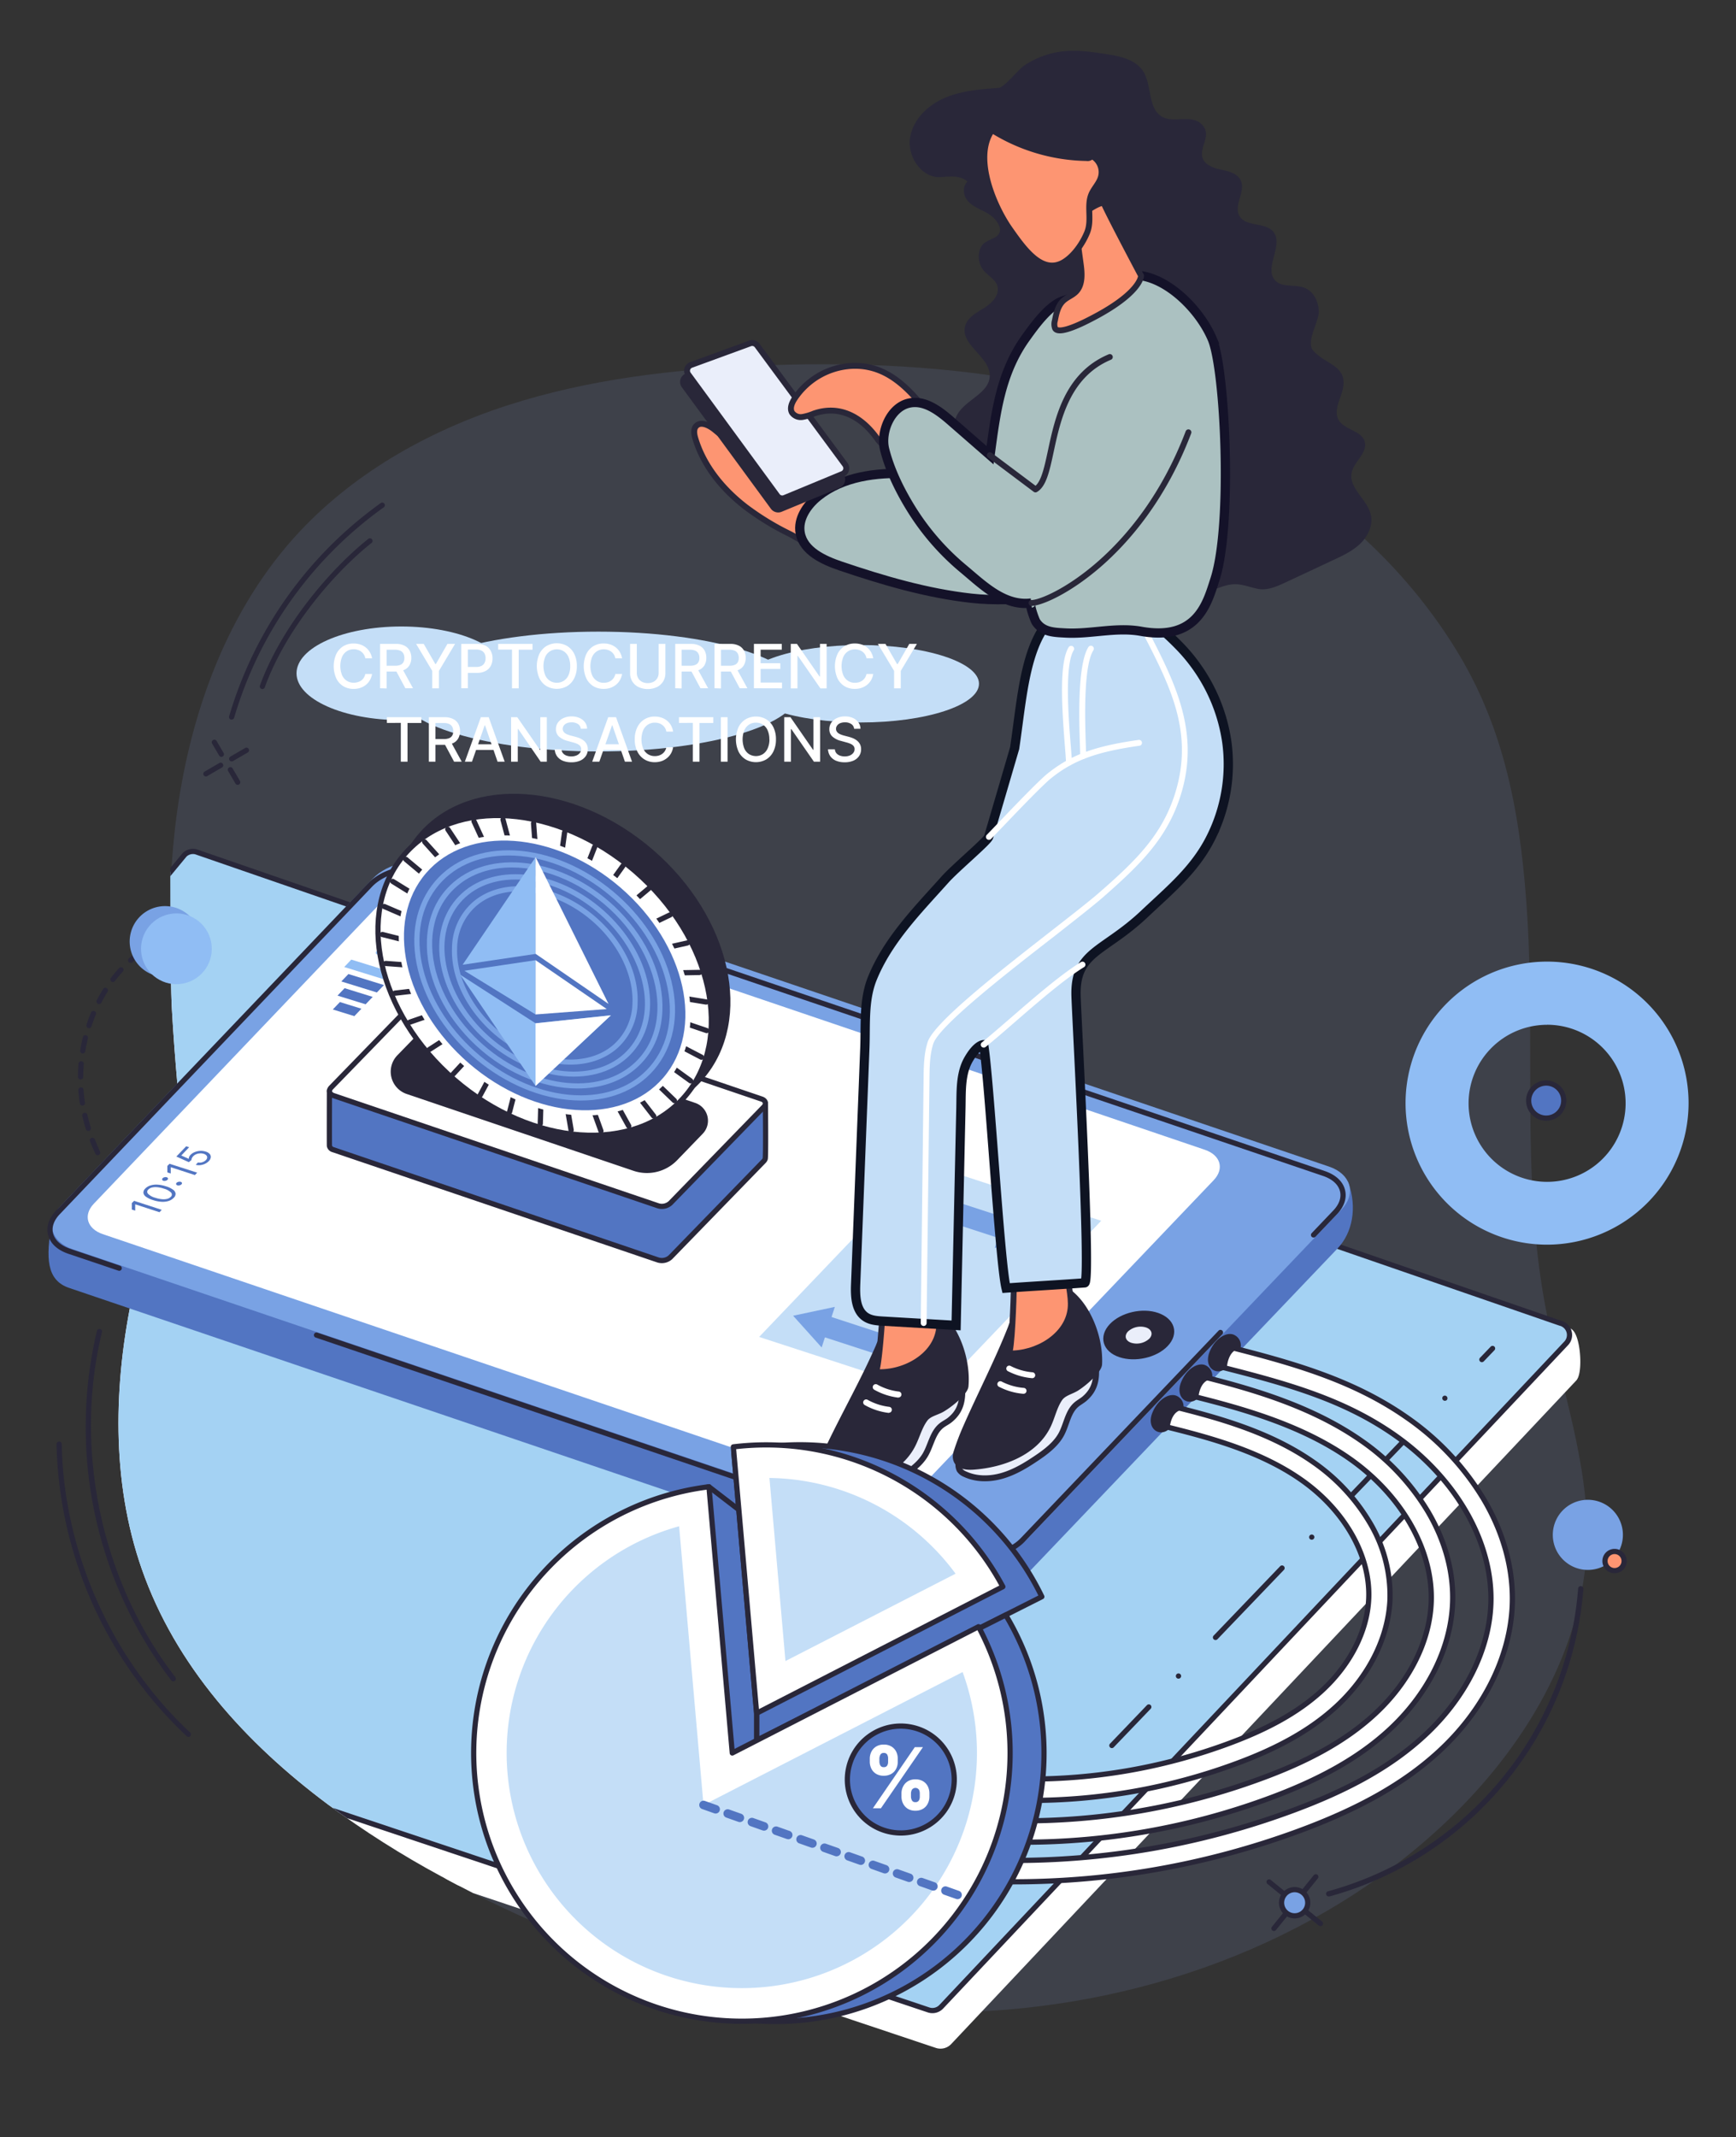 <?xml version="1.0" encoding="utf-8"?>
<svg xmlns="http://www.w3.org/2000/svg" data-name="1" id="_1" viewBox="0 0 663.32 816.44">
  <rect x="0" y="0" width="663.32" height="816.44" fill="#333333" stroke="none"/>
  <defs>
    <clipPath id="clip-path">
      <path d="m630.55 502.68-80.23 199.23L352.36 797s-123.65-47.44-183.92-80.25a360.57 360.57 0 0 1-43-27.29c-31.67-23.6-58.39-53.19-71.25-90-11.78-33.74-10.84-70.87-3.33-105.81 3.15-14.69 7-29.7 12.49-43.72 5.26-13.52 5.74-20.7 4.44-35.67-.84-9.58-1.58-19.17-2.11-28.77-.69-12.25-.61-56-.61-56l6-21.4Z" style="fill:none"/>
    </clipPath>
    <style>.cls-26{fill:none}.cls-3{fill:#90bdf4}.cls-16,.cls-4{fill:#5275c2}.cls-17,.cls-20,.cls-22,.cls-24,.cls-29,.cls-30,.cls-4{stroke:#292739}.cls-17,.cls-20,.cls-22,.cls-24,.cls-29,.cls-30,.cls-4,.cls-7{stroke-linecap:round;stroke-linejoin:round}.cls-17,.cls-22,.cls-4,.cls-7{stroke-width:1.99px}.cls-17,.cls-30,.cls-5{fill:#292739}.cls-12,.cls-7{fill:#79a2e4}.cls-7{stroke:#79a2e4}.cls-24{fill:#fd9572}.cls-20{stroke-width:1.99px}.cls-15,.cls-20,.cls-22{fill:#fff}.cls-29{fill:#eaeefa}.cls-19{fill:#c4def7}.cls-24,.cls-29,.cls-30{stroke-width:2.25px}.cls-25{fill:#abc1c1}.cls-26{stroke:#141229;stroke-miterlimit:10;stroke-width:3.54px}</style>
  </defs>
  <g data-name="72" id="_72">
    <path d="M584.71 421.06c.13 26.18.93 52.27 5.74 77.95 5.68 30.27 16.9 60 15.92 90.74-1.3 40.63-24.13 78.1-53.61 106.09-49.76 47.26-118.9 71.58-187.51 72.91s-136.54-19.16-196.81-52c-49.08-26.68-95.88-64.55-114.29-117.3-11.78-33.74-10.84-70.87-3.33-105.81 3.15-14.69 7-29.7 12.49-43.72 5.26-13.52 5.74-20.7 4.44-35.67-2.8-32.14-4.53-64.57-1-96.73C71.29 276.79 85 236 112.32 205.45c21.68-24.12 50.82-40.64 81.68-50.62s63.33-13.74 95.69-15.13c65.4-2.8 133.24 4.49 190.46 36.29 31.54 17.53 58.95 43.27 77.48 74.31s23.8 65.06 26 100.58c1.37 23.31.96 46.78 1.08 70.18Z" style="fill:#3e414a"/>
    <path class="cls-3" d="M591.14 475.51a54.07 54.07 0 1 1 54.06-54.06 54.12 54.12 0 0 1-54.06 54.06Zm0-84a30 30 0 1 0 30 30 30 30 0 0 0-30-30.02Z"/>
    <path class="cls-4" d="M597.5 420.47a6.7 6.7 0 1 1-6.69-6.7 6.7 6.7 0 0 1 6.69 6.7Z"/>
    <path class="cls-5" d="M486.77 737.72a1 1 0 0 1-.62-.22 1 1 0 0 1-.15-1.39l15.91-19.62a1 1 0 1 1 1.54 1.25l-15.91 19.62a1 1 0 0 1-.77.36Z"/>
    <path class="cls-5" d="M504.54 735.87a1 1 0 0 1-.63-.22l-19.62-15.91a1 1 0 0 1-.14-1.4 1 1 0 0 1 1.39-.14l19.62 15.91a1 1 0 0 1 .15 1.39 1 1 0 0 1-.77.37Z"/>
    <path d="M498.58 730.05a5 5 0 1 1-.73-7 5 5 0 0 1 .73 7Z" style="fill:#79a2e4;stroke-width:1.99px;stroke-linecap:round;stroke-linejoin:round;stroke:#292739"/>
    <path class="cls-5" d="M507.82 724.51a1 1 0 0 1-.26-2A130.39 130.39 0 0 0 603 606.87a1 1 0 0 1 2 .16 132.38 132.38 0 0 1-96.89 117.45 1.15 1.15 0 0 1-.29.03Z"/>
    <path class="cls-7" d="M619.09 587.15A12.4 12.4 0 1 1 607.52 574a12.4 12.4 0 0 1 11.57 13.15Z"/>
    <path d="M615.52 593a3.66 3.66 0 1 0 4.79 2 3.66 3.66 0 0 0-4.79-2Z" style="stroke-width:1.99px;fill:#fd9572;stroke-linecap:round;stroke-linejoin:round;stroke:#292739"/>
    <g style="clip-path:url(#clip-path)">
      <path d="M77.91 339 599.4 508.36c3.47.83 4.57 15.8 2.12 18.4L362.74 780.21a4.63 4.63 0 0 1-4.85 1.22L-144 613.53a4.65 4.65 0 0 1-1.73-7.77L73.62 340.13a4.64 4.64 0 0 1 4.29-1.13Z" style="stroke:#fff;fill:#fff;stroke-width:1.99px;stroke-linecap:round;stroke-linejoin:round"/>
      <path d="M74.83 325.41 596.14 505.5a4.64 4.64 0 0 1 2.3 7.7L359.66 766.65a4.64 4.64 0 0 1-4.86 1.22L-147.1 600a4.64 4.64 0 0 1-1.73-7.76L70.54 326.56a4.63 4.63 0 0 1 4.29-1.15Z" style="fill:#a4d2f3;stroke-width:1.99px;stroke-linecap:round;stroke-linejoin:round;stroke:#292739"/>
    </g>
    <path class="cls-5" d="M58 362.05a1 1 0 0 1-.49-1.86c.72-.41 1.47-.81 2.21-1.18a1 1 0 0 1 .89 1.78c-.71.35-1.42.73-2.12 1.13a1 1 0 0 1-.49.13Zm11.63 116.57a1 1 0 0 1-.57-.18c-1.37-1-2.73-2-4-3a1 1 0 0 1 1.21-1.58c1.3 1 2.64 2 4 2.93a1 1 0 0 1-.57 1.81Zm-7.9-6.09a1 1 0 0 1-.64-.23c-1.28-1.09-2.55-2.21-3.77-3.34a1 1 0 1 1 1.36-1.46c1.19 1.11 2.43 2.22 3.69 3.28a1 1 0 0 1 .12 1.4 1 1 0 0 1-.76.35Zm-7.3-6.79a1 1 0 0 1-.71-.3 98.835 98.835 0 0 1-3.43-3.7 1 1 0 1 1 1.49-1.31c1.08 1.22 2.21 2.44 3.36 3.62a1 1 0 0 1 0 1.41 1 1 0 0 1-.71.28Zm-6.59-7.49a1 1 0 0 1-.78-.37c-1-1.32-2.06-2.68-3-4a1 1 0 1 1 1.62-1.14c.94 1.33 1.94 2.65 3 3.94a1 1 0 0 1-.16 1.4 1 1 0 0 1-.68.17Zm-5.75-8.14a1 1 0 0 1-.84-.47c-.89-1.43-1.75-2.9-2.54-4.36a1 1 0 1 1 1.75-.95c.77 1.43 1.61 2.86 2.48 4.26a1 1 0 0 1-.32 1.37 1 1 0 0 1-.53.15Zm-4.75-8.76a1 1 0 0 1-.9-.58c-.71-1.53-1.37-3.1-2-4.65a1 1 0 1 1 1.85-.71c.58 1.51 1.23 3 1.92 4.52a1 1 0 0 1-.48 1.32.9.9 0 0 1-.39.1Zm-3.59-9.3a1 1 0 0 1-.94-.7c-.5-1.61-1-3.25-1.33-4.88a1 1 0 1 1 1.93-.45c.37 1.58.81 3.17 1.29 4.74a1 1 0 0 1-.65 1.24 1 1 0 0 1-.3.05Zm-2.26-9.71a1 1 0 0 1-1-.84c-.25-1.66-.44-3.35-.56-5a1 1 0 0 1 2-.14c.11 1.63.3 3.28.54 4.87a1 1 0 0 1-.83 1.14Zm-.71-9.94a1 1 0 0 1-1-1c0-1.68.09-3.38.24-5.06a1 1 0 1 1 2 .17c-.14 1.63-.22 3.28-.23 4.9a1 1 0 0 1-1.01.99Zm.86-9.93h-.17a1 1 0 0 1-.82-1.14c.28-1.66.61-3.32 1-5a1 1 0 1 1 1.93.47 89.26 89.26 0 0 0-1 4.81 1 1 0 0 1-.94.86Zm2.36-9.68a1.18 1.18 0 0 1-.31-.05 1 1 0 0 1-.63-1.26c.52-1.6 1.12-3.2 1.76-4.74a1 1 0 0 1 1.84.76c-.63 1.5-1.2 3.05-1.71 4.6a1 1 0 0 1-.95.69Zm3.85-9.2a1 1 0 0 1-.46-.11 1 1 0 0 1-.43-1.34c.78-1.5 1.63-3 2.52-4.4a1 1 0 0 1 1.68 1.06c-.86 1.37-1.68 2.8-2.43 4.26a1 1 0 0 1-.89.53Zm5.31-8.42a1 1 0 0 1-.6-.2 1 1 0 0 1-.19-1.39q1.56-2 3.27-3.89a1 1 0 0 1 1.45 1.31 57.27 57.27 0 0 0-3.15 3.75 1 1 0 0 1-.79.42Zm6.77-7.31a1 1 0 0 1-.66-1.73c1.27-1.13 2.6-2.2 4-3.19a1 1 0 0 1 1.17 1.62c-1.31.94-2.59 2-3.82 3.05a1 1 0 0 1-.7.25Zm25.95 114.83a1 1 0 0 1-.51-.15c-.7-.42-1.4-.86-2.1-1.3a1 1 0 0 1 1.06-1.68c.69.44 1.38.87 2.07 1.28a1 1 0 0 1 .33 1.37 1 1 0 0 1-.85.48Z"/>
    <path class="cls-12" d="M49.59 360.74a13.52 13.52 0 1 1 14.51 12.43 13.51 13.51 0 0 1-14.51-12.43Z"/>
    <circle class="cls-3" cx="67.39" cy="362.48" r="13.52" transform="rotate(-11.07 67.377 362.4)"/>
    <path d="m94.09 487.49-25.84 1.97 7.91-20.69 17.93 18.72z" style="fill:#a4d2f3"/>
    <path class="cls-5" d="M90.83 299.86a1 1 0 0 1-.86-.5l-2.72-4.67a1 1 0 1 1 1.71-1l2.72 4.67a1 1 0 0 1-.36 1.36 1 1 0 0 1-.49.14Zm-6.24-10.71a1 1 0 0 1-.86-.5L81 284a1 1 0 0 1 1.72-1l2.72 4.67a1 1 0 0 1-.36 1.36 1 1 0 0 1-.49.12Zm-5.93 7.49a1 1 0 0 1-.5-1.85l5.52-3.21a1 1 0 1 1 1 1.71l-5.52 3.22a1 1 0 0 1-.5.13Zm9.86-5.74a1 1 0 0 1-.5-1.85l5.52-3.21a1 1 0 1 1 1 1.71L89 290.77a1 1 0 0 1-.48.13Zm-.02-16a.84.84 0 0 1-.27 0 1 1 0 0 1-.68-1.23 153.29 153.29 0 0 1 57.94-81.48 1 1 0 0 1 1.38.23 1 1 0 0 1-.23 1.39 151.27 151.27 0 0 0-57.18 80.42 1 1 0 0 1-.96.67Z"/>
    <path class="cls-5" d="M100.26 263.25a1 1 0 0 1-.94-1.33c8.1-22.38 26.6-44.23 41.34-56a1 1 0 1 1 1.24 1.56c-14.53 11.54-32.75 33.05-40.71 55.06a1 1 0 0 1-.93.71Zm324.57 404.6a1 1 0 0 1-.71-1.68l14.14-14.75a1 1 0 0 1 1.4 0 1 1 0 0 1 0 1.41l-14.14 14.74a1 1 0 0 1-.69.28Zm25.46-26.54a1 1 0 0 1-.7-.28 1 1 0 0 1 1.41-1.43 1 1 0 0 1 .31.69 1 1 0 0 1-.28.71 1 1 0 0 1-.74.31Zm14.13-14.75a1 1 0 0 1-.71-1.68l25.45-26.54a1 1 0 0 1 1.4 0 1 1 0 0 1 .3.7 1 1 0 0 1-.27.71l-25.45 26.54a1 1 0 0 1-.72.27Zm36.76-38.33a1 1 0 0 1-.68-.28 1 1 0 0 1 0-1.4 1 1 0 0 1 1.72.66 1.07 1.07 0 0 1-.28.72 1 1 0 0 1-.76.3Zm14.14-14.74a1 1 0 0 1-.69-.28 1 1 0 0 1-.3-.7 1 1 0 0 1 .27-.71l25.45-26.54a1 1 0 0 1 1.41 0 1 1 0 0 1 .3.69 1 1 0 0 1-.27.71L516 573.18a1 1 0 0 1-.68.31Zm36.76-38.34a1 1 0 0 1-.69-.28 1 1 0 0 1-.3-.69.94.94 0 0 1 .28-.71 1 1 0 0 1 1.4 0 1 1 0 0 1 .3.7 1 1 0 0 1-.27.71 1 1 0 0 1-.72.27Zm14.14-14.74a1 1 0 0 1-.69-.28 1 1 0 0 1-.3-.69 1 1 0 0 1 .28-.72l4.1-4.27a1 1 0 0 1 1.4 0 1 1 0 0 1 0 1.4l-4.1 4.28a1 1 0 0 1-.69.28ZM66.23 642.35a1 1 0 0 1-.79-.38A159.6 159.6 0 0 1 37 508.59a1 1 0 1 1 1.93.47C28.06 553.84 38.81 604.3 67 640.75a1 1 0 0 1-.78 1.6Z"/>
    <path class="cls-5" d="M72 663.55a1 1 0 0 1-.68-.26 158.28 158.28 0 0 1-49.73-111.58 1 1 0 0 1 1-1 1 1 0 0 1 1 1c.71 41 19.05 82.2 49.05 110.16a1 1 0 0 1 .05 1.41 1 1 0 0 1-.69.27Z"/>
    <path d="m391 601.39 119.4-125.17c5.3-5.56 7.19-14.75 3.9-24l-349-106.42c-7.71-2.62-18.27-.22-23.57 5.34L20.87 467c-2.56 14-1.88 21.47 5.83 24.08l340.75 115.65c7.71 2.62 18.26.27 23.55-5.34Z" style="stroke:#5275c2;stroke-width:1.99px;stroke-linecap:round;stroke-linejoin:round;fill:#5275c2"/>
    <path class="cls-7" d="m392.46 586.59 119.38-125.16c5.31-5.57 3.36-12.2-4.35-14.81L166.74 331c-7.71-2.61-18.26-.22-23.57 5.35L23.79 461.51c-5.31 5.57-3.36 12.2 4.35 14.81l340.75 115.62c7.71 2.61 18.26.22 23.57-5.35Z"/>
    <path class="cls-15" d="M460.32 439.24 165.47 339.19c-6.06-2.06-14.36-.18-18.53 4.2L35.86 459.85c-4.17 4.37-2.64 9.58 3.42 11.64l294.86 100c6.06 2.05 14.35.17 18.52-4.2l111.08-116.41c4.17-4.38 2.64-9.59-3.42-11.64Z"/>
    <path class="cls-16" d="m138.1 385.37-2.71 2.83-8.22-2.54 2.71-2.84 8.22 2.55zm4.31-4.52-2.71 2.83-10.74-3.32 2.71-2.84 10.74 3.33zm4.31-4.52-2.71 2.83-13.59-4.21 2.7-2.83 13.6 4.21z"/>
    <path class="cls-3" d="m151.03 371.81-2.71 2.83-16.79-5.2 2.7-2.84 16.8 5.21zm14.23-21.75-14.74 15.46a2.17 2.17 0 0 1-2.06.48l-4.21-1.3c-.68-.21-.86-.77-.41-1.25L158.58 348a2.2 2.2 0 0 1 2.06-.49l4.22 1.31c.68.18.86.76.4 1.24Z"/>
    <path class="cls-16" d="m165.26 350.06-7.37 7.73-6.68-2.07 7.37-7.73a2.2 2.2 0 0 1 2.06-.49l4.22 1.31c.68.19.86.77.4 1.25Z"/>
    <path class="cls-17" d="M428 517.54c5.71 1.93 13.53.16 17.46-4s2.48-9-3.23-11-13.52-.16-17.45 4-2.54 9.06 3.22 11Z"/>
    <path d="M432.27 513a7.13 7.13 0 0 0 6.86-1.56c1.55-1.62 1-3.55-1.27-4.31a7.13 7.13 0 0 0-6.86 1.55c-1.54 1.64-1 3.57 1.27 4.32Z" style="fill:#eaeefa"/>
    <path class="cls-16" d="m51.24 458.76 10.56 3.44-.87.91-9.22-3h-.05v2.4l-1.3-.42v-2.46Zm15.13-1.14a4.63 4.63 0 0 1-2 1.21 7.53 7.53 0 0 1-2.71.29 12.68 12.68 0 0 1-3.23-.65 8.83 8.83 0 0 1-2.63-1.26 2.21 2.21 0 0 1-1-1.5 2.1 2.1 0 0 1 .71-1.63 4.56 4.56 0 0 1 2-1.2 7.59 7.59 0 0 1 2.72-.29 12.48 12.48 0 0 1 3.22.64 8.78 8.78 0 0 1 2.64 1.26 2.21 2.21 0 0 1 1 1.5 2.12 2.12 0 0 1-.72 1.63Zm-1.13-.37a1.12 1.12 0 0 0 .11-1.65 6.15 6.15 0 0 0-2.74-1.49 11.54 11.54 0 0 0-2.54-.55 6.07 6.07 0 0 0-2 .12 2.85 2.85 0 0 0-1.4.77 1.1 1.1 0 0 0-.09 1.64 6 6 0 0 0 2.74 1.5 11.58 11.58 0 0 0 2.53.55 6 6 0 0 0 2-.12 2.94 2.94 0 0 0 1.39-.77ZM64 450.72a1.47 1.47 0 0 1-.72.38 1.62 1.62 0 0 1-.85 0 .62.62 0 0 1-.46-.41.56.56 0 0 1 .17-.56 1.37 1.37 0 0 1 .72-.37 1.49 1.49 0 0 1 .84 0 .83.83 0 0 1 .38.24.52.52 0 0 1 .11.35.66.66 0 0 1-.19.37Zm5.34 1.74a1.38 1.38 0 0 1-.72.38 1.58 1.58 0 0 1-.84 0 .64.64 0 0 1-.47-.41.56.56 0 0 1 .17-.56 1.45 1.45 0 0 1 .73-.37 1.49 1.49 0 0 1 .84 0 .89.89 0 0 1 .38.24.51.51 0 0 1 .1.35.6.6 0 0 1-.19.37Zm-4.56-7.86 10.56 3.4-.87.92-9.23-3v2.4l-1.3-.42v-2.46Zm15.03-1.04a4.84 4.84 0 0 1-1.48 1.05 5.59 5.59 0 0 1-1.78.51 4.47 4.47 0 0 1-1.76-.13l.84-.88a3.15 3.15 0 0 0 1.63-.08 3.3 3.3 0 0 0 1.42-.84 1.61 1.61 0 0 0 .48-.93 1.08 1.08 0 0 0-.29-.84 2.2 2.2 0 0 0-1-.61 3.86 3.86 0 0 0-1.44-.18 4.31 4.31 0 0 0-1.43.31 3.33 3.33 0 0 0-1.14.75 3 3 0 0 0-.53.76 1.59 1.59 0 0 0-.18.73l-1 .81-4.76-2.15 3.75-3.92 1.13.37-3 3.15 2.86 1.28a1.53 1.53 0 0 1 .13-.72 2.55 2.55 0 0 1 .53-.79 4.6 4.6 0 0 1 1.64-1.08 6.35 6.35 0 0 1 2.08-.45 6 6 0 0 1 2.12.28 3.2 3.2 0 0 1 1.5.91 1.66 1.66 0 0 1 .4 1.3 2.51 2.51 0 0 1-.72 1.39Z"/>
    <path class="cls-19" d="m420.77 466.38-63.4 66.33-67.31-21.95 63.4-66.34 67.31 21.96z"/>
    <path class="cls-12" d="M384.88 473.84a4.31 4.31 0 0 1-1.27-.2l-23.24-7.57a4.09 4.09 0 1 1 2.53-7.77l23.24 7.57a4.09 4.09 0 0 1-1.26 8Z"/>
    <path class="cls-12" d="m380.09 476.76 15.94-3.38-10.9-12.12-5.04 15.5zm-42.64 41.18a4 4 0 0 1-1.27-.2l-23.24-7.56a4.09 4.09 0 1 1 2.53-7.77l23.24 7.59a4.09 4.09 0 0 1-1.26 8Z"/>
    <path class="cls-12" d="m318.99 499.28-15.94 3.38 10.9 12.12 5.04-15.5zm44.15-17.03-15.36 16.06-10.49-3.41 15.35-16.07 10.5 3.42z"/>
    <path class="cls-5" d="M501.88 472.78a1 1 0 0 1-.68-.27 1 1 0 0 1 0-1.41l8.27-8.67c2.22-2.33 3.13-4.92 2.54-7.29-.64-2.6-2.94-4.69-6.49-5.89l-240.8-81.71a1 1 0 0 1 .63-1.88l240.81 81.71c4.21 1.42 7 4 7.78 7.3.75 3.05-.32 6.29-3 9.13l-8.27 8.67a1 1 0 0 1-.79.31ZM374 595.67a22.37 22.37 0 0 1-7.1-1.1L120.62 511a1 1 0 0 1-.62-1.26 1 1 0 0 1 1.26-.62l246.26 83.56c7.36 2.49 17.47.21 22.53-5.09l75.63-79.3a1 1 0 0 1 1.44 1.37L391.49 589c-4.02 4.19-10.95 6.67-17.49 6.67ZM45.59 485.5a.93.93 0 0 1-.32-.05L26.13 479c-4.21-1.42-7-4-7.78-7.3-.75-3 .32-6.29 3-9.13l119.41-125.22c5.54-5.81 16.58-8.32 24.61-5.6l10.63 3.61a1 1 0 0 1 .63 1.26 1 1 0 0 1-1.26.62l-10.64-3.61c-7.37-2.5-17.47-.21-22.53 5.09L22.82 463.89c-2.23 2.33-3.13 4.92-2.55 7.29.64 2.6 2.95 4.69 6.5 5.89l19.14 6.5a1 1 0 0 1-.32 1.93Z"/>
    <path class="cls-20" d="M393.61 687.83h-1.46a4.09 4.09 0 0 1 0-8.17h0a218.51 218.51 0 0 0 76.36-13.21c16.05-5.85 27.67-12.37 36.57-20.54 10.88-10 17.41-22.85 17.91-35.27.65-16.33-9.21-33.67-25.74-45.26-15.48-10.85-34.5-16.09-52.66-20.53a4.08 4.08 0 1 1 1.94-7.93c18.91 4.62 38.77 10.11 55.41 21.77a74.09 74.09 0 0 1 21.17 22.54 54.14 54.14 0 0 1 8 29.74c-.58 14.58-8.07 29.51-20.55 41-9.71 8.92-22.2 16-39.3 22.2a226.58 226.58 0 0 1-77.65 13.66Z"/>
    <path class="cls-20" d="M391.08 703.79h-1.74a4.09 4.09 0 0 1 0-8.17h0a262.27 262.27 0 0 0 91.74-15.88c19.33-7 33.34-14.9 44.07-24.76 13.2-12.11 21.11-27.72 21.71-42.81.79-19.83-11.15-40.87-31.16-54.9-18.38-12.88-41-19.17-60.7-24.06-2.19-.54-2.83-2.59-2.29-4.78s2.06-3.7 4.25-3.15c20.45 5.06 43.9 11.61 63.43 25.3a88.16 88.16 0 0 1 25.12 26.74c6.7 11.26 10 23.43 9.52 35.18-.69 17.25-9.56 34.92-24.35 48.5-11.56 10.61-26.43 19-46.81 26.42a270.49 270.49 0 0 1-92.79 16.37Z"/>
    <path class="cls-20" d="M387.51 718.92h-2a4.09 4.09 0 0 1 0-8.17h0a306.12 306.12 0 0 0 107.09-18.54c22.6-8.22 39-17.43 51.55-29 15.5-14.23 24.8-32.57 25.5-50.32.93-23.33-13.08-48-36.58-64.52-19.34-13.56-40.62-19.61-66.42-26.12a4.08 4.08 0 1 1 2-7.92c25.71 6.48 48.66 13 69.11 27.35a101.86 101.86 0 0 1 29.07 30.94c7.73 13 11.53 27 11 40.59-.8 19.91-11.05 40.33-28.14 56-13.39 12.29-30.64 22-54.28 30.63a314.47 314.47 0 0 1-107.9 19.08Z"/>
    <path d="M395.2 679.65s-1.34-2.38-3.79-2.1-4.72 3.57-3.32 8.68 6.3 5.36 7.11 1.59c-1.35-2.18-1.56-4.82 0-8.17Zm56.02-141.95a3.43 3.43 0 0 0-1.76-3.38c-2.11-1.27-6.23.87-8.22 5.78s1.78 7.68 4.72 5.18c.25-2.56 1.47-6.86 5.26-7.58Zm10.99-11.7a3.46 3.46 0 0 0-1.76-3.38c-2.11-1.27-6.24.88-8.23 5.79s1.79 7.67 4.72 5.17c.25-2.52 1.48-6.82 5.27-7.58Zm10.9-11.64a3.42 3.42 0 0 0-1.76-3.37c-2.11-1.27-6.23.87-8.22 5.78-2.05 5.06 1.78 7.68 4.71 5.17.26-2.55 1.48-6.85 5.27-7.58Zm-80.66 181.33s-1-2.55-3.43-2.65-5.21 2.82-4.6 8.08c.63 5.42 5.42 6.25 6.79 2.65-1-2.36-.81-5 1.24-8.08ZM388 711s-.22-2.72-2.55-3.5-5.79 1.25-6.67 6.47c-.91 5.38 3.45 7.52 5.78 4.44-.28-2.57.64-5.05 3.44-7.41Z" style="stroke-width:1.99px;fill:#292739;stroke-linecap:round;stroke-linejoin:round;stroke:#292739"/>
    <path class="cls-4" d="m292.46 421.48-125.61-23a4.89 4.89 0 0 0-4.69 1.06l-36.28 17.1s-.06 20.67 0 21.15a1.93 1.93 0 0 0 1.45 1.44l124.15 42.14a4.86 4.86 0 0 0 4.69-1.06l35.69-36.74a2.14 2.14 0 0 0 .52-.86c.28-.85.08-21.23.08-21.23Z"/>
    <path class="cls-22" d="m291 419.87-124.15-42.14a4.89 4.89 0 0 0-4.69 1.06l-35.69 36.74c-1 1.11-.67 2.43.87 3l124.15 42.14a4.86 4.86 0 0 0 4.69-1.06l35.69-36.74c1.05-1.16.67-2.48-.87-3Z"/>
    <path class="cls-17" d="m152.55 403.85 7.84-8.07a15.08 15.08 0 0 1 15.66-3.78l89.27 30.3a6.18 6.18 0 0 1 2.45 10.16L258 442.57a15.06 15.06 0 0 1-15.66 3.77L155.71 417a8 8 0 0 1-3.16-13.15Z"/>
    <ellipse class="cls-17" cx="214.38" cy="365.34" rx="52.73" ry="70.77" transform="rotate(-49.2 214.381 365.326)"/>
    <ellipse class="cls-22" cx="208.11" cy="372.65" rx="52.73" ry="70.77" transform="rotate(-49.2 208.102 372.636)"/>
    <path class="cls-5" d="M269.79 383.79h-.17l-12.79-2.09a1 1 0 0 1 .32-2l12.79 2.09a1 1 0 0 1-.15 2Zm.21 10.93a.87.87 0 0 1-.32-.06l-12.85-4.37a1 1 0 1 1 .64-1.88l12.85 4.37a1 1 0 0 1-.32 1.94Zm-2 10.16a1.07 1.07 0 0 1-.46-.11l-12.43-6.49a1 1 0 0 1 .92-1.76L268.5 403a1 1 0 0 1 .42 1.34 1 1 0 0 1-.92.54Zm-4.13 9.02a1 1 0 0 1-.58-.18l-11.57-8.36a1 1 0 1 1 1.17-1.61l11.56 8.36a1 1 0 0 1 .23 1.38 1 1 0 0 1-.81.41Zm-6.17 7.58a1 1 0 0 1-.69-.28l-10.29-9.92a1 1 0 1 1 1.38-1.43l10.29 9.92a1 1 0 0 1 0 1.41 1 1 0 0 1-.69.3Zm-7.96 5.86a1 1 0 0 1-.74-.34l-8.64-11.13a1 1 0 0 1 .17-1.4 1 1 0 0 1 1.4.18l8.64 11.14a1 1 0 0 1-.79 1.6Zm-9.48 3.9a1 1 0 0 1-.87-.51l-6.66-12a1 1 0 0 1 1.74-1l6.66 12a1 1 0 0 1-.39 1.35 1 1 0 0 1-.48.16Zm-10.64 1.81a1 1 0 0 1-.94-.66l-4.45-12.33a1 1 0 1 1 1.87-.67l4.45 12.33A1 1 0 0 1 230 433a1 1 0 0 1-.38.05Zm-11.4-.32a1 1 0 0 1-1-.83l-2.11-12.26a1 1 0 0 1 2-.34l2.11 12.26a1 1 0 0 1-.81 1.15Zm-11.78-2.45a1 1 0 0 1-1-1l.35-11.75a1 1 0 0 1 1-1 1 1 0 0 1 1 1l-.35 11.75a1 1 0 0 1-1 1Zm-11.73-4.51h-.24a1 1 0 0 1-.72-1.21l2.79-10.81a1 1 0 0 1 1.93.49L195.68 425a1 1 0 0 1-.97.77Zm-11.22-6.4a1 1 0 0 1-.48-.11 1 1 0 0 1-.4-1.35l5.12-9.49a1 1 0 0 1 1.75.95l-5.12 9.48a1 1 0 0 1-.87.52Zm-10.34-8.03a1 1 0 0 1-.68-.27 1 1 0 0 1-.05-1.4l7.25-7.83a1 1 0 0 1 1.46 1.35l-7.25 7.81a1 1 0 0 1-.73.34Zm-9.09-9.4a1 1 0 0 1-.53-1.83l9.13-5.88a1 1 0 1 1 1.07 1.67l-9.13 5.88a1 1 0 0 1-.54.16Zm-7.49-10.44a1 1 0 0 1-.94-.66 1 1 0 0 1 .61-1.27l10.7-3.7a1 1 0 0 1 1.26.61 1 1 0 0 1-.61 1.27l-10.7 3.7a.86.86 0 0 1-.32.05ZM151 380.42a1 1 0 0 1-.12-2l11.87-1.39a1 1 0 0 1 .23 2l-11.86 1.39Zm9-10.42h-.08l-12.59-.93a1 1 0 0 1-.92-1.06 1 1 0 0 1 1.07-.92l12.59.93a1 1 0 0 1-.07 2Zm-1.09-8.8h-.24l-12.88-3.24a1 1 0 0 1 .49-1.93l12.88 3.25a1 1 0 0 1 .72 1.2 1 1 0 0 1-.97.72Zm.7-8.38a1 1 0 0 1-.39-.08l-12.7-5.46a1 1 0 1 1 .79-1.83l12.69 5.46a1 1 0 0 1-.39 1.91Zm2.45-7.64a1 1 0 0 1-.52-.15l-12-7.45a1 1 0 0 1-.32-1.37 1 1 0 0 1 1.36-.32l12.06 7.45a1 1 0 0 1 .32 1.37 1 1 0 0 1-.9.47Zm4.12-6.61a1 1 0 0 1-.63-.23l-11-9.18a1 1 0 1 1 1.27-1.53l11 9.18a1 1 0 0 1-.64 1.76Zm5.63-5.36a1 1 0 0 1-.74-.32l-9.51-10.58a1 1 0 0 1 .07-1.4 1 1 0 0 1 1.37.09l9.51 10.58a1 1 0 0 1-.08 1.4 1 1 0 0 1-.62.23Zm6.94-3.88a1 1 0 0 1-.83-.45l-7.69-11.59a1 1 0 0 1 1.66-1.1l7.68 11.6a1 1 0 0 1-.28 1.37 1 1 0 0 1-.54.17Zm8-2.27a1 1 0 0 1-.9-.58l-5.58-12.19a1 1 0 1 1 1.81-.83l5.57 12.2a1 1 0 0 1-.9 1.4Zm8.79-.58a1 1 0 0 1-1-.74l-3.3-12.35a1 1 0 0 1 .7-1.21 1 1 0 0 1 1.22.7l3.3 12.35a1 1 0 0 1-.7 1.22Zm9.23 1.09a1 1 0 0 1-1-.92l-.89-12.06a1 1 0 1 1 2-.14l.89 12.06a1 1 0 0 1-.92 1.06Zm9.34 2.77H214a1 1 0 0 1-.85-1.12l1.58-11.33a1 1 0 1 1 2 .27l-1.57 11.33a1 1 0 0 1-1.05.85Zm9.13 4.34a.92.92 0 0 1-.36-.07 1 1 0 0 1-.56-1.29l4-10.19a1 1 0 0 1 1.29-.56 1 1 0 0 1 .56 1.28l-4 10.2a1 1 0 0 1-.93.63Zm8.6 5.75a1 1 0 0 1-.58-.19 1 1 0 0 1-.23-1.38l6.21-8.7a1 1 0 0 1 1.38-.23 1 1 0 0 1 .24 1.39l-6.22 8.68a1 1 0 0 1-.8.43Zm7.74 6.95a1 1 0 0 1-.64-1.76l8.22-6.88a1 1 0 1 1 1.28 1.52l-8.23 6.88a1 1 0 0 1-.63.24Zm6.6 7.88a1 1 0 0 1-.44-1.88l10-4.82a1 1 0 0 1 .87 1.79l-10 4.82a1.11 1.11 0 0 1-.43.09Zm5.2 8.56a1 1 0 0 1-.22-2l11.34-2.56a1 1 0 0 1 .43 1.94l-11.33 2.55a.83.83 0 0 1-.22.07Zm3.62 8.92a1 1 0 0 1 0-2l12.29-.23a1 1 0 0 1 0 2l-12.28.23Z"/>
    <ellipse cx="208.11" cy="372.65" rx="45.33" ry="60.84" style="stroke:#fff;stroke-width:1.99px;stroke-linecap:round;stroke-linejoin:round;fill:#5275c2" transform="rotate(-49.2 208.113 372.641)"/>
    <path class="cls-12" d="M221.94 420.45c-26.22 0-53.85-21.32-61.59-47.52-3.88-13.16-2.24-25.47 4.62-34.65 6.47-8.66 16.89-13.44 29.32-13.44 26.22 0 53.85 21.32 61.59 47.52 3.88 13.17 2.24 25.47-4.62 34.65-6.47 8.67-16.89 13.44-29.32 13.44Zm-27.65-93.62c-11.79 0-21.64 4.49-27.73 12.64-6.48 8.66-8 20.35-4.3 32.89 7.5 25.42 34.28 46.1 59.68 46.1 11.79 0 21.64-4.49 27.73-12.64 6.48-8.66 8-20.35 4.3-32.89-7.5-25.42-34.28-46.1-59.68-46.1Z"/>
    <path class="cls-12" d="M220.66 415.85c-13.73 0-29.12-6.49-41-18.58-11-11.24-17.07-25.16-16.53-38.18.37-9 3.87-16.61 10.13-22 15.69-13.53 44.09-8.62 63.31 10.94 11 11.24 17.07 25.16 16.53 38.18-.37 9-3.87 16.61-10.13 22-5.97 5.17-13.84 7.64-22.31 7.64ZM195.6 331.4c-8 0-15.41 2.33-21 7.19-5.83 5-9.1 12.14-9.45 20.58-.51 12.29 5.46 26 16 36.71 18.5 18.83 45.68 23.68 60.59 10.83 5.83-5 9.1-12.15 9.45-20.59.51-12.29-5.46-26-16-36.71-11.54-11.71-26.41-18.01-39.59-18.01Zm46.72 76.06Z"/>
    <path class="cls-12" d="M219.24 411.31c-21.18 0-43.5-17.22-49.75-38.38-3.15-10.66-1.82-20.62 3.74-28.06 5.25-7 13.69-10.89 23.76-10.89 21.18 0 43.5 17.22 49.75 38.38 3.15 10.64 1.82 20.64-3.74 28.06-5.25 7.03-13.69 10.89-23.76 10.89ZM197 336c-9.43 0-17.3 3.59-22.17 10.1-5.17 6.92-6.39 16.27-3.43 26.3 6 20.39 27.48 37 47.85 37 9.43 0 17.3-3.59 22.17-10.1 5.17-6.92 6.39-16.26 3.43-26.3-6.03-20.45-27.49-37-47.85-37Z"/>
    <path class="cls-12" d="M218 406.72c-10.82 0-22.94-5.1-32.29-14.62-8.7-8.86-13.44-19.82-13-30.09a23.58 23.58 0 0 1 8-17.4c12.38-10.68 34.77-6.83 49.91 8.59 8.7 8.85 13.44 19.81 13 30.08a23.56 23.56 0 0 1-8 17.4c-4.78 4.08-10.98 6.04-17.62 6.04Zm-19.64-66.19c-6.24 0-12 1.81-16.36 5.58a21.71 21.71 0 0 0-7.33 16c-.39 9.58 4.26 20.28 12.46 28.61 14.42 14.68 35.59 18.48 47.2 8.48a21.69 21.69 0 0 0 7.33-16c.39-9.58-4.26-20.27-12.46-28.61-9.03-9.14-20.62-14.06-30.89-14.06Zm36.62 59.4Z"/>
    <path class="cls-3" d="M204.64 364.48v-37l-27.87 41.09 27.49-4.08a.81.81 0 0 1 .38-.01Zm0 2.35-27.19 4.04 27.19 16.69v-20.73z"/>
    <path class="cls-3" d="m204.64 414.87 28.79-26.99-28.79 3.06-28.78-18.55 28.78 42.48z"/>
    <path class="cls-15" d="m232.51 383.53-27.87-56.09v36.95l27.87 19.14zm-27.87-16.7v20.73l27.2-2.06-27.2-18.67zm28.79 21.05-28.79 3.06v23.93l28.79-26.99z"/>
    <path class="cls-24" d="m318.37 209.41-.6.51c-2.79 2.36-12.87-4.36-16-5.93a102.81 102.81 0 0 1-16.87-10.32c-8.72-6.73-16.09-15.66-19.23-26.22-.47-1.58-.77-3.48.35-4.69 1.69-1.83 4.69-.37 6.67 1.13s23.06 20.06 26.11 12.18c.88-2.25-2.31-4.31-2.06-6.71.21-2 2.74-2.93 4.6-2.3s3.15 2.29 4.34 3.86c7.24 9.64 12.21 20.65 18.41 31a2.43 2.43 0 0 1 .51 1.84 2.5 2.5 0 0 1-.87 1.1Z"/>
    <path class="cls-25" d="M413.15 165c-5.5 10.76-18 16.25-30.06 17.45s-24.12-1-36.2-1.51-25 1.11-34.39 8.72c-4.23 3.43-7.73 8.66-6.74 14 1.27 6.88 8.86 10.35 15.5 12.6 16.23 5.5 32.78 10.37 49.81 12.28s38.87-1.14 54.83-7.39Z"/>
    <path class="cls-26" d="M413.15 165c-5.5 10.76-18 16.25-30.06 17.45s-24.12-1-36.2-1.51-25 1.11-34.39 8.72c-4.23 3.43-7.73 8.66-6.74 14 1.27 6.88 8.86 10.35 15.5 12.6 16.23 5.5 32.78 10.37 49.81 12.28s38.87-1.14 54.83-7.39Z"/>
    <path d="m261.45 147.3 34 46.39a2.34 2.34 0 0 0 2.8.78l22.1-9.14a2.36 2.36 0 0 0 1-3.58l-33.55-45.49a2.35 2.35 0 0 0-2.71-.82l-22.55 8.26a2.35 2.35 0 0 0-1.09 3.6Z" style="stroke-width:2.25px;fill:#292739;stroke-linecap:round;stroke-linejoin:round;stroke:#292739"/>
    <path d="m263 143.06 34 46.39a2.35 2.35 0 0 0 2.8.78l22.1-9.15a2.35 2.35 0 0 0 1-3.57L289.31 132a2.36 2.36 0 0 0-2.71-.81l-22.55 8.25a2.35 2.35 0 0 0-1.05 3.62Z" style="stroke-width:2.25px;fill:#eaeefa;stroke-linecap:round;stroke-linejoin:round;stroke:#292739"/>
    <path class="cls-29" d="M363 542.43c-1 .83-2.28 1.4-3.31 2.23-3.31 2.66-3.95 7.37-6.07 11.05s-5.95 6.41-9.67 8.73c-4.19 2.62-8.56 5.08-13.34 6.32s-10.07 1.15-14.44-1.14a4.44 4.44 0 0 1-1.95-1.68 4.58 4.58 0 0 1-.18-3c2-10.63 11.25-18.45 20.91-23.34 7.55-3.82 15.72-7.21 23.61-10.26 3.09-1.19 8.91-3.94 9.06-2.15.38 5.58-.4 9.81-4.62 13.24Z"/>
    <path class="cls-30" d="M317.21 551.85a100.15 100.15 0 0 0-3.93 9.34 4.9 4.9 0 0 0-.34 2c.17 3.3 3.74 3.87 6.54 3.77 11.43-.42 23.89-4.69 29.15-14.84 1.71-3.3 2.56-7 4.76-10 1.53-2.1 4.46-2.53 6.6-3.79 3.61-2.11 8.75-6.58 8.94-8.78.83-9.32-3-21.53-10.34-27.76a2.73 2.73 0 0 0-1.3-.73 3 3 0 0 0-1.57.32q-7.19 2.88-14.07 6.45a12.76 12.76 0 0 0-3.45 2.3 13.7 13.7 0 0 0-2.46 4.24c-5.58 12.78-12.48 24.91-18.53 37.48Z"/>
    <path class="cls-15" d="M343.33 533.94h-.13a24.59 24.59 0 0 1-9.13-3 1.12 1.12 0 1 1 1.1-2 22.15 22.15 0 0 0 8.29 2.69 1.13 1.13 0 0 1-.13 2.25Zm-3.66 5.84h-.13a24.59 24.59 0 0 1-9.13-3 1.12 1.12 0 0 1 1.1-2 22.15 22.15 0 0 0 8.29 2.69 1.13 1.13 0 0 1-.13 2.25Z"/>
    <path class="cls-24" d="M334.51 524.18c10.62.74 22.78-5.79 24.28-16.33.72-5.06-1.21-10.32-.27-15.3.82-4.31 3-7.68 2.68-12.41a12.48 12.48 0 0 0-4.3-9.14c-2.75-2.15-6.54-2.6-10-2-7.23 1.26-10.71 3-10.34 10.17.36 6.93 1 13.82.74 20.76-.04 1.98-1.51 24.34-2.79 24.25Z"/>
    <path class="cls-29" d="M414.45 534.31c-1 .87-2.22 1.48-3.23 2.35-3.2 2.78-3.67 7.51-5.67 11.25s-5.71 6.62-9.35 9.07c-4.09 2.77-8.38 5.38-13.11 6.78s-10 1.51-14.48-.63a4.34 4.34 0 0 1-2-1.6 4.61 4.61 0 0 1-.29-3c1.66-10.7 10.59-18.84 20.07-24.06 7.42-4.09 15.46-7.77 23.24-11.09 3.05-1.3 8.77-4.26 9-2.47.61 5.57-.04 9.81-4.18 13.4Z"/>
    <path class="cls-30" d="M369.07 545.34a97 97 0 0 0-3.6 9.47 5.1 5.1 0 0 0-.27 2c.28 3.3 3.87 3.74 6.67 3.54 11.41-.82 23.71-5.53 28.61-15.86 1.59-3.36 2.31-7.13 4.4-10.2 1.46-2.15 4.37-2.69 6.46-4 3.53-2.24 8.51-6.89 8.63-9.09.49-9.35-3.74-21.41-11.32-27.38a2.75 2.75 0 0 0-1.32-.68 3 3 0 0 0-1.56.37q-7.08 3.15-13.83 6.94a13.11 13.11 0 0 0-3.37 2.43 13.74 13.74 0 0 0-2.31 4.32c-5.12 13-11.58 25.36-17.19 38.14Z"/>
    <path class="cls-15" d="M394.5 526.52h-.09a24.64 24.64 0 0 1-9.23-2.65 1.12 1.12 0 1 1 1-2 22.19 22.19 0 0 0 8.38 2.4 1.13 1.13 0 0 1-.09 2.25Zm-3.45 5.96H391a24.4 24.4 0 0 1-9.23-2.65 1.12 1.12 0 1 1 1-2 22.51 22.51 0 0 0 8.38 2.4 1.12 1.12 0 0 1-.09 2.24Z"/>
    <path class="cls-24" d="M385.38 517.08c10.64.36 22.57-6.6 23.69-17.18.54-5.08-1.57-10.27-.81-15.28.67-4.34 2.69-7.78 2.24-12.5-.33-3.45-1.81-6.94-4.62-9s-6.62-2.37-10-1.65c-7.19 1.51-10.61 3.33-10 10.53.61 6.91 1.47 13.76 1.48 20.72-.02 2.01-.7 24.4-1.98 24.36Z"/>
    <path d="M457 254.42a65.83 65.83 0 0 0-6.45-7.69c-9.75-10-24-21.22-38.95-16.52-19.6 6.18-20.33 31.52-23.9 55.6 0 0-5 17.1-9.94 33.92-.48 1.64-12.61 11.74-16.73 16.35-10.39 11.61-21.76 23.05-27.72 37.73-3.35 8.28-2.51 17.62-2.85 26.44q-.57 14.88-1.16 29.76-1.17 30.35-2.36 60.7c-.18 4.57.06 10 3.9 12.48 1.91 1.24 4.31 1.41 6.58 1.54l27.91 1.63 1.83-83.17c.14-6.26-.21-13 2.9-18.42 3.34-5.81 5.78-5.67 5.78-5.67 2.29 14.21 6.1 82.51 8.58 93 9-.66 21.05-1.32 30.05-2 2.52-.2-3.1-101.68-3.32-109.61-.48-17 10.43-16.57 25.95-31.17 10.09-9.54 19.89-17.41 26-30.17a62.57 62.57 0 0 0 5.69-35.46A65.62 65.62 0 0 0 457 254.42Z" style="stroke:#0e1322;stroke-miterlimit:10;stroke-width:3.54px;fill:#c4def7"/>
    <path class="cls-15" d="M375.88 400.23a1.12 1.12 0 0 1-.7-2c3-2.44 6.81-5.72 10.83-9.2 9-7.81 19.22-16.66 26.91-21.41a1.13 1.13 0 1 1 1.19 1.91c-7.54 4.66-17.68 13.45-26.63 21.2-4 3.49-7.83 6.79-10.89 9.25a1.12 1.12 0 0 1-.71.25Zm1.92-79.37a1.13 1.13 0 0 1-.8-1.86c1.07-1.1 2.55-2.65 4.25-4.43 6.27-6.55 15.75-16.45 19.12-19.13 8.87-7.06 17.92-10.39 34.59-12.75a1.13 1.13 0 1 1 .31 2.23c-16.22 2.3-25 5.51-33.5 12.28-3.25 2.58-12.66 12.42-18.89 18.93l-4.26 4.44a1.14 1.14 0 0 1-.82.29Z"/>
    <path class="cls-15" d="M408.44 292.46a1.13 1.13 0 0 1-1.13-1.12c0-1-.18-3.32-.41-6.22-1.22-15.27-2.22-32.06 1.47-37.91a1.13 1.13 0 0 1 1.91 1.2c-3.6 5.71-1.94 26.53-1.14 36.53.25 3.06.42 5.27.42 6.4a1.12 1.12 0 0 1-1.12 1.12Zm5.43-2.53a1.12 1.12 0 0 1-1.12-1.13c0-.76-.05-2.1-.11-3.8-.33-10.06-1-31 3.23-37.79a1.14 1.14 0 0 1 1.56-.35 1.13 1.13 0 0 1 .35 1.55c-3.9 6.19-3.19 27.44-2.88 36.52.05 1.72.1 3.08.1 3.87a1.13 1.13 0 0 1-1.13 1.13Z"/>
    <path class="cls-15" d="M352.93 506.58a1.13 1.13 0 0 1-1.11-1.14L352.9 412c.05-4.58.11-9.31 1.54-13.85 2.37-7.48 27.26-26.9 47.25-42.51 7.92-6.18 14.77-11.52 18.59-14.87 13.73-12 23.83-21.81 28.8-37.92 7.12-23.13-2-40.86-12.63-61.38l-.79-1.53a1.13 1.13 0 0 1 .49-1.52 1.12 1.12 0 0 1 1.51.49l.79 1.52c10.38 20.09 20.18 39.07 12.78 63.08-5.14 16.68-15.46 26.67-29.46 39-3.88 3.4-10.74 8.75-18.69 15-18.71 14.49-44.33 34.49-46.49 41.27-1.34 4.22-1.39 8.78-1.44 13.2l-1.1 93.48a1.13 1.13 0 0 1-1.12 1.12Z"/>
    <path class="cls-24" d="m358 175-.51.6a2.4 2.4 0 0 1-3.33 1c-5.78-2-15.21-3.62-18.84-8.81-5.64-8.08-14.06-13.35-24.34-9.8a19.88 19.88 0 0 1-4.36 1.31 4.07 4.07 0 0 1-4-1.66c-.93-1.63-.08-3.68.94-5.26a28 28 0 0 1 21.83-12.59c12.94-.61 21.11 7.84 28.57 17.07 2.71 3.35 5.56 6.59 8.38 9.84a1.83 1.83 0 0 1 .14 2.95Z"/>
    <path class="cls-5" d="M366.75 67.82c-2.69-.75-5.69-.15-8.61-.15-6.92-.67-11.57-8.57-10.34-15.42s6.94-12.2 13.34-14.91 13.48-3.25 20.42-3.74c2.16-.17 7.64-7.11 9.69-8.49a33.33 33.33 0 0 1 15.57-5.56c5.27-.48 10.56.32 15.78 1.11s11.15 2 14.09 6.41c3.62 5.5 1.71 14.59 7.55 17.64 4.4 2.3 10.68-1 14.65 2.55 4.39 3.9-.16 8 .42 12.34.41 3 3.91 4.51 6.91 5.14s6.52 1.37 7.84 4.14c2 4.21-2.79 9.57-.48 13.62 2.45 4.29 9.93 2.27 13 6.11 4 5-3.78 13.84.68 18.54 2.71 2.87 7.59 1.36 11.26 2.83 3.47 1.38 5.33 5.35 5.38 9.08.05 4-5.07 11.56-2.13 14.91 5 5.68 14.29 5.64 10.87 16.26-1.08 3.36-2.9 7.09-1.18 10.16 2.19 3.91 8.84 4.07 10 8.37s-4.11 7.52-5 11.83c-1.19 5.85 5.86 10.09 7.28 15.9 1 4-.94 8.2-3.85 11.07s-6.69 4.65-10.4 6.38L491 222.6c-3.32 1.54-6.94 3.12-10.51 2.34-4.65-1-7.24-2.54-12.11-1.24-5.16 1.38-9.87 4.62-15.44 4.24-3.35-.22-6.43-1.84-9.4-3.43-11.26-6-23.43-10.72-33.74-18.36-2.54-1.88-5-3.9-7.43-5.92l-12.91-10.63c-3.15-2.61-6-5.64-9.4-7.73-4.08-2.5-8.24-4.09-11.52-7.8-3.87-4.38-5.61-11.21-2.48-16.15 3.44-5.41 11.9-7.83 12.12-14.24.24-7.32-11.18-11.82-9.44-18.94.83-3.4 4.37-5.26 7.35-7.12s6-5 5-8.38c-.77-2.53-3.49-3.84-5.2-5.86a8.47 8.47 0 0 1-1.3-8.51c1.44-3.47 5.75-3.22 7.09-5.55 1.6-2.79-1.83-6.29-3.91-7.57-2.53-1.56-5.52-2.48-7.62-4.59s-2.66-5.63-.48-7.81a7.38 7.38 0 0 0-2.92-1.53Z"/>
    <path class="cls-25" d="M463.2 129.52C458.55 118.56 447 107 436 105.33l-29.7 9.55c-5.35 1.72-11 9.5-14 13.7-10 13.62-11.81 29.07-14 45.33L363.49 161c-4.58-4-10.15-8.31-16.1-7-7.19 1.55-11 11.12-9.38 17.65 2 8 5.84 15.77 10.13 22.71a94.49 94.49 0 0 0 19.9 22.9c7.37 6.12 15.59 14.47 26 13.12-1 .12 1.32 6.47 1.81 7.21 2.63 4 7.05 4 11.28 4.24 9.62.52 19.29-2.37 28.85-.65 21.72 3.92 25.41-11.15 28.24-19.83 6.78-20.95 3.94-80.13-1.02-91.83Z"/>
    <path class="cls-26" d="M463.2 129.52C458.55 118.56 447 107 436 105.33l-29.7 9.55c-5.35 1.72-11 9.5-14 13.7-10 13.62-11.81 29.07-14 45.33L363.49 161c-4.58-4-10.15-8.31-16.1-7-7.19 1.55-11 11.12-9.38 17.65 2 8 5.84 15.77 10.13 22.71a94.49 94.49 0 0 0 19.9 22.9c7.37 6.12 15.59 14.47 26 13.12-1 .12 1.32 6.47 1.81 7.21 2.63 4 7.05 4 11.28 4.24 9.62.52 19.29-2.37 28.85-.65 21.72 3.92 25.41-11.15 28.24-19.83 6.78-20.95 3.94-80.13-1.02-91.83Z"/>
    <path class="cls-24" d="M436 105.33s.18 6.55-19.12 16.48c-2.13 1.1-12.36 6.45-13.75 3.59a4.66 4.66 0 0 1-.06-2.91c.53-2.75 1.17-5.7 3.23-7.61 1.42-1.32 3.37-2 4.75-3.35 2.72-2.69 2.38-7.1 1.85-10.9s-1-7.46-1.57-11.19a10.46 10.46 0 0 1 .22-5.45c.71-1.7 8.53-7.13 10.2-6.36 2.14 4.93 14.25 27.7 14.25 27.7Z"/>
    <path class="cls-24" d="M385.88 87.53c5.38 7.66 12.25 17.36 20.39 12.73 4-2.3 7.33-7.12 9.08-11.34 2.07-5-.34-10.38 1.81-15 1-2.09 2.71-3.8 3.42-6a7 7 0 0 0-10-8.31c-5.86-10.9-15.91-23.27-28.77-12.83-11.74 9.49-2.76 31.03 4.07 40.75Z"/>
    <path class="cls-5" d="M378.27 50.5a71.33 71.33 0 0 0 36.86 11 3 3 0 0 0 2.52-.77c.67-.87.24-2.12-.26-3.09-7.39-14.19-27.12-20.21-41.13-12.55Zm15.78 180.99a1.13 1.13 0 0 1 0-2.25c6.13 0 40.81-16.68 59-64.48a1.12 1.12 0 1 1 2.1.8c-9.85 25.93-24.29 42.09-34.67 51.08-11.85 10.25-22.57 14.85-26.43 14.85Zm1.61-43.38a1.13 1.13 0 0 1-.68-.22l-17.43-13.07a1.13 1.13 0 0 1 1.35-1.82l16.78 12.58c2.27-2 3.42-7.33 4.73-13.44 2.69-12.55 6.38-29.72 23.21-36.78a1.13 1.13 0 0 1 1.48.6 1.12 1.12 0 0 1-.61 1.47c-15.75 6.61-19.29 23.12-21.88 35.18-1.59 7.43-2.85 13.29-6.39 15.34a1.12 1.12 0 0 1-.56.16Z"/>
    <path class="cls-4" d="M398.08 610a102.67 102.67 0 0 0-117.66-54.9l8.7 99.37v10.46Z"/>
    <path class="cls-4" d="M289.09 664.93v-10.46l-6.81-77.72-11.39-8.75c-44.39 11.26-77 53.85-77 101.75A102.51 102.51 0 1 0 384.28 617Z"/>
    <path class="cls-22" d="M279.8 669.71 270.89 568a102.48 102.48 0 1 0 103 53.46Z"/>
    <path class="cls-19" d="M283.42 759.54a89.85 89.85 0 0 1-23.93-176.45l9.32 106.5 99-50.8a89.85 89.85 0 0 1-84.36 120.75Z"/>
    <path class="cls-22" d="M383.18 606.18A102.47 102.47 0 0 0 292.74 552a103.7 103.7 0 0 0-12.53.76l8.91 101.75Z"/>
    <path class="cls-19" d="M294 564.64a89.74 89.74 0 0 1 71.12 36.57l-65 33.37Z"/>
    <path class="cls-16" d="M365.88 725.56a1.71 1.71 0 0 1-.55-.09l-4.62-1.64a1.63 1.63 0 1 1 1.09-3.08l4.62 1.64a1.63 1.63 0 0 1-.54 3.17Zm-9.25-3.27a1.7 1.7 0 0 1-.54-.09l-4.63-1.64a1.63 1.63 0 0 1 1.09-3.08l4.63 1.64a1.63 1.63 0 0 1-.55 3.17Zm-9.24-3.29a1.76 1.76 0 0 1-.55-.09l-4.62-1.64a1.63 1.63 0 1 1 1.09-3.08l4.62 1.64a1.63 1.63 0 0 1-.54 3.17Zm-9.25-3.27a1.7 1.7 0 0 1-.54-.09L333 714a1.63 1.63 0 1 1 1.09-3.08l4.62 1.64a1.63 1.63 0 0 1-.55 3.17Zm-9.24-3.27a1.76 1.76 0 0 1-.55-.09l-4.62-1.64a1.63 1.63 0 0 1 1.09-3.08l4.62 1.64a1.62 1.62 0 0 1 1 2.08 1.64 1.64 0 0 1-1.54 1.11Zm-9.24-3.27a1.76 1.76 0 0 1-.55-.09l-4.62-1.64a1.63 1.63 0 1 1 1.09-3.08l4.62 1.62a1.63 1.63 0 0 1-.54 3.17Zm-9.25-3.27a1.7 1.7 0 0 1-.54-.09l-4.63-1.64a1.64 1.64 0 0 1 1.1-3.08l4.62 1.64a1.63 1.63 0 0 1-.55 3.17Zm-9.24-3.27a1.76 1.76 0 0 1-.55-.09l-4.62-1.62a1.63 1.63 0 0 1 1.09-3.08l4.62 1.64a1.63 1.63 0 0 1-.54 3.17Zm-9.25-3.27a1.7 1.7 0 0 1-.54-.09l-4.62-1.64a1.63 1.63 0 1 1 1.09-3.08l4.62 1.64a1.63 1.63 0 0 1-.55 3.17Zm-9.24-3.27a1.7 1.7 0 0 1-.54-.09l-4.63-1.64a1.63 1.63 0 0 1 1.09-3.08l4.63 1.64a1.63 1.63 0 0 1-.55 3.17Zm-9.24-3.27a1.76 1.76 0 0 1-.55-.09l-4.62-1.64a1.63 1.63 0 1 1 1.09-3.08l4.62 1.64a1.63 1.63 0 0 1-.54 3.17Z"/>
    <circle class="cls-4" cx="344.2" cy="679.88" r="20.42" transform="rotate(-76.72 344.179 679.868)"/>
    <path class="cls-15" d="M332.34 673.09v-1.23a5.85 5.85 0 0 1 .64-2.68 4.92 4.92 0 0 1 1.81-1.95 5.36 5.36 0 0 1 2.88-.73 5.53 5.53 0 0 1 2.94.73 4.85 4.85 0 0 1 1.81 1.95 5.71 5.71 0 0 1 .6 2.68v1.23a5.51 5.51 0 0 1-.61 2.66 4.69 4.69 0 0 1-1.82 1.93 5.59 5.59 0 0 1-2.92.72 5.42 5.42 0 0 1-2.91-.73 4.8 4.8 0 0 1-1.8-1.94 6 6 0 0 1-.62-2.64Zm1.2 17.73 16-23.34h3.11l-16.05 23.34Zm2.47-19v1.23a3.29 3.29 0 0 0 .37 1.42 1.34 1.34 0 0 0 1.29.65 1.41 1.41 0 0 0 1.35-.65 2.77 2.77 0 0 0 .32-1.42v-1.23a3 3 0 0 0-.31-1.45 1.36 1.36 0 0 0-1.36-.67 1.31 1.31 0 0 0-1.3.69 3.64 3.64 0 0 0-.37 1.47Zm8.44 14.58v-1.23a5.68 5.68 0 0 1 .62-2.65 4.81 4.81 0 0 1 1.81-2 5.29 5.29 0 0 1 2.89-.74 5.53 5.53 0 0 1 2.94.73 4.78 4.78 0 0 1 1.81 1.95 6 6 0 0 1 .6 2.67v1.23a5.81 5.81 0 0 1-.61 2.66 4.76 4.76 0 0 1-1.82 2 5.48 5.48 0 0 1-2.92.74 5.4 5.4 0 0 1-2.91-.74 4.85 4.85 0 0 1-1.8-2 5.81 5.81 0 0 1-.61-2.58Zm3.63-1.23v1.23a3.09 3.09 0 0 0 .37 1.41 1.34 1.34 0 0 0 1.32.67 1.4 1.4 0 0 0 1.35-.66 2.86 2.86 0 0 0 .33-1.42v-1.23a3 3 0 0 0-.32-1.44 1.66 1.66 0 0 0-2.68 0 3.14 3.14 0 0 0-.37 1.48Z"/>
    <ellipse class="cls-19" cx="228.65" cy="264.2" rx="76.55" ry="22.89"/>
    <ellipse class="cls-19" cx="153.33" cy="257.23" rx="40.03" ry="17.89"/>
    <ellipse class="cls-19" cx="328.88" cy="261.22" rx="45.19" ry="14.79"/>
    <path class="cls-15" d="M142.17 251.49h-2.59A3.84 3.84 0 0 0 139 250a4 4 0 0 0-1-1.07 4.36 4.36 0 0 0-1.31-.66 5.22 5.22 0 0 0-1.54-.23 4.77 4.77 0 0 0-2.62.74 5 5 0 0 0-1.83 2.16 9.56 9.56 0 0 0 0 7 5 5 0 0 0 1.83 2.16 4.84 4.84 0 0 0 2.61.73 5.44 5.44 0 0 0 1.53-.22A4.59 4.59 0 0 0 138 260a3.89 3.89 0 0 0 1-1.06 3.82 3.82 0 0 0 .57-1.44h2.59a7.14 7.14 0 0 1-.8 2.3 6.46 6.46 0 0 1-1.52 1.81 7.11 7.11 0 0 1-2.11 1.17 7.69 7.69 0 0 1-2.59.41 7.43 7.43 0 0 1-3.92-1 7.24 7.24 0 0 1-2.72-3 11.46 11.46 0 0 1 0-9.34 7.25 7.25 0 0 1 2.71-3 7.48 7.48 0 0 1 3.92-1 8 8 0 0 1 2.53.38 6.82 6.82 0 0 1 2.11 1.13 6.18 6.18 0 0 1 1.55 1.81 7.13 7.13 0 0 1 .85 2.32Zm3.06 11.45V246h6.05a7 7 0 0 1 3.28.68 4.53 4.53 0 0 1 1.95 1.87 5.75 5.75 0 0 1 .65 2.77 5.63 5.63 0 0 1-.65 2.74 4.41 4.41 0 0 1-2 1.83 7.23 7.23 0 0 1-3.28.66h-4.58v-2.21H151a4.9 4.9 0 0 0 2-.35 2.44 2.44 0 0 0 1.15-1 3.44 3.44 0 0 0 .36-1.63 3.52 3.52 0 0 0-.37-1.67 2.42 2.42 0 0 0-1.15-1.08 4.78 4.78 0 0 0-2.05-.38h-3.22v14.78Zm8.38-7.66 4.2 7.66h-2.92l-4.11-7.66ZM159 246h2.91l4.44 7.71h.18l4.43-7.71h2.91l-6.15 10.31v6.66h-2.56v-6.66Zm17.26 16.94V246h6.05a6.76 6.76 0 0 1 3.29.72 4.72 4.72 0 0 1 1.94 2 5.87 5.87 0 0 1 .65 2.8 6 6 0 0 1-.65 2.82 4.71 4.71 0 0 1-2 2 6.7 6.7 0 0 1-3.27.72h-4.16v-2.26h3.92a4.13 4.13 0 0 0 2-.43 2.69 2.69 0 0 0 1.15-1.19 4 4 0 0 0 .36-1.72 3.83 3.83 0 0 0-.36-1.7 2.6 2.6 0 0 0-1.15-1.17 4.23 4.23 0 0 0-2.06-.43h-3.21v14.78Zm14.09-14.77V246h13.13v2.2h-5.29v14.77h-2.56v-14.8Zm30.06 6.28a10.13 10.13 0 0 1-1 4.68 7.28 7.28 0 0 1-2.72 3 7.95 7.95 0 0 1-7.86 0 7.24 7.24 0 0 1-2.72-3 11.4 11.4 0 0 1 0-9.34 7.28 7.28 0 0 1 2.72-3 7.95 7.95 0 0 1 7.86 0 7.28 7.28 0 0 1 2.72 3 10.12 10.12 0 0 1 1 4.66Zm-2.54 0a8.11 8.11 0 0 0-.67-3.49 4.91 4.91 0 0 0-1.82-2.15 5 5 0 0 0-5.23 0 4.91 4.91 0 0 0-1.82 2.15 9.45 9.45 0 0 0 0 7 4.91 4.91 0 0 0 1.82 2.15 5 5 0 0 0 5.23 0 4.91 4.91 0 0 0 1.82-2.11 8.12 8.12 0 0 0 .67-3.55Zm19.82-2.96h-2.59a4 4 0 0 0-.55-1.46 4.09 4.09 0 0 0-1-1.07 4.36 4.36 0 0 0-1.31-.66 5.22 5.22 0 0 0-1.54-.23 4.77 4.77 0 0 0-2.62.74 5 5 0 0 0-1.83 2.16 9.56 9.56 0 0 0 0 7 5 5 0 0 0 1.83 2.16 4.86 4.86 0 0 0 2.61.73 5.44 5.44 0 0 0 1.53-.22 4.64 4.64 0 0 0 1.32-.65 4 4 0 0 0 1-1.06 3.82 3.82 0 0 0 .57-1.44h2.59a7.14 7.14 0 0 1-.8 2.3 6.46 6.46 0 0 1-1.52 1.81 7.11 7.11 0 0 1-2.11 1.17 7.67 7.67 0 0 1-2.58.41 7.49 7.49 0 0 1-3.93-1 7.24 7.24 0 0 1-2.72-3 11.46 11.46 0 0 1 0-9.34 7.28 7.28 0 0 1 2.72-3 7.43 7.43 0 0 1 3.92-1 7.92 7.92 0 0 1 2.52.38 6.82 6.82 0 0 1 2.11 1.13 6.18 6.18 0 0 1 1.55 1.81 7.13 7.13 0 0 1 .83 2.33Zm13.98-5.49h2.57v11.16a6 6 0 0 1-.84 3.16 5.83 5.83 0 0 1-2.35 2.15 8.47 8.47 0 0 1-7.1 0 5.79 5.79 0 0 1-2.36-2.15 6 6 0 0 1-.84-3.16V246h2.57v11a4.15 4.15 0 0 0 .5 2.05 3.64 3.64 0 0 0 1.45 1.41 4.61 4.61 0 0 0 2.22.51 4.66 4.66 0 0 0 2.24-.51 3.62 3.62 0 0 0 1.44-1.41 4.15 4.15 0 0 0 .5-2.05Zm6.33 16.94V246h6a7 7 0 0 1 3.28.68 4.53 4.53 0 0 1 1.95 1.87 5.75 5.75 0 0 1 .65 2.77 5.63 5.63 0 0 1-.65 2.74 4.41 4.41 0 0 1-2 1.83 7.23 7.23 0 0 1-3.28.66h-4.58v-2.21h4.35a4.93 4.93 0 0 0 2-.35 2.37 2.37 0 0 0 1.14-1 3.33 3.33 0 0 0 .37-1.63 3.52 3.52 0 0 0-.37-1.67 2.47 2.47 0 0 0-1.15-1.08 4.81 4.81 0 0 0-2.05-.38h-3.22v14.78Zm8.38-7.66 4.19 7.66h-2.92l-4.11-7.66Zm6.62 7.66V246h6.05a7 7 0 0 1 3.28.68 4.53 4.53 0 0 1 1.95 1.87 5.75 5.75 0 0 1 .65 2.77 5.63 5.63 0 0 1-.65 2.74 4.41 4.41 0 0 1-2 1.83 7.23 7.23 0 0 1-3.28.66h-4.58v-2.21h4.35a4.93 4.93 0 0 0 2-.35 2.37 2.37 0 0 0 1.14-1 3.33 3.33 0 0 0 .37-1.63 3.52 3.52 0 0 0-.37-1.67 2.47 2.47 0 0 0-1.15-1.08 4.78 4.78 0 0 0-2.05-.38h-3.22v14.78Zm8.38-7.66 4.19 7.66h-2.91l-4.11-7.66Zm6.69 7.66V246h10.64v2.2h-8.08v5.17h7.53v2.2h-7.53v5.2h8.18v2.2ZM315.85 246v17h-2.36l-8.63-12.45h-.15V263h-2.56v-17h2.37l8.63 12.46h.16V246Zm17.82 5.49h-2.58a4 4 0 0 0-.56-1.46 4 4 0 0 0-1-1.07 4.3 4.3 0 0 0-1.32-.66 5.1 5.1 0 0 0-1.53-.23 4.8 4.8 0 0 0-2.63.74 4.94 4.94 0 0 0-1.82 2.16 9.42 9.42 0 0 0 0 7 4.9 4.9 0 0 0 1.83 2.16 4.84 4.84 0 0 0 2.61.73 5.55 5.55 0 0 0 1.53-.22 4.59 4.59 0 0 0 1.31-.65 4 4 0 0 0 1-1.06 4.18 4.18 0 0 0 .57-1.44h2.58a6.69 6.69 0 0 1-.8 2.3 6.43 6.43 0 0 1-1.51 1.81 7.11 7.11 0 0 1-2.11 1.17 7.69 7.69 0 0 1-2.59.41 7.49 7.49 0 0 1-3.93-1 7.22 7.22 0 0 1-2.71-3 11.51 11.51 0 0 1 0-9.34 7.34 7.34 0 0 1 2.72-3 7.48 7.48 0 0 1 3.92-1 8 8 0 0 1 2.53.38 6.82 6.82 0 0 1 2.11 1.13 6 6 0 0 1 1.54 1.81 6.92 6.92 0 0 1 .84 2.33Zm1.76-5.49h2.91l4.43 7.71h.23l4.43-7.71h2.91l-6.16 10.31v6.66h-2.55v-6.66Zm-187.6 30.18V274H161v2.2h-5.29V291h-2.56v-14.82ZM163.86 291v-17h6a7 7 0 0 1 3.27.68 4.49 4.49 0 0 1 2 1.87 5.75 5.75 0 0 1 .64 2.77 5.52 5.52 0 0 1-.65 2.74 4.39 4.39 0 0 1-1.95 1.83 7.26 7.26 0 0 1-3.28.66h-4.59v-2.21h4.36a5.05 5.05 0 0 0 2-.35 2.39 2.39 0 0 0 1.15-1 3.44 3.44 0 0 0 .37-1.63 3.64 3.64 0 0 0-.37-1.67 2.44 2.44 0 0 0-1.16-1.08 4.75 4.75 0 0 0-2.05-.38h-3.21V291Zm8.38-7.66 4.19 7.66h-2.92l-4.11-7.66Zm8.1 7.66h-2.72l6.11-17h3l6.11 17h-2.72l-4.8-13.89h-.13Zm.46-6.65h8.82v2.16h-8.82ZM208.94 274v17h-2.35L198 278.5h-.16V291h-2.56v-17h2.37l8.64 12.46h.16V274Zm12.99 4.43a2.42 2.42 0 0 0-1.09-1.82 4.18 4.18 0 0 0-2.42-.65 4.72 4.72 0 0 0-1.81.32 2.8 2.8 0 0 0-1.18.9 2.12 2.12 0 0 0-.42 1.29 1.87 1.87 0 0 0 .29 1 2.41 2.41 0 0 0 .75.74 5.52 5.52 0 0 0 1 .48 10 10 0 0 0 1 .32l1.66.43a15.36 15.36 0 0 1 1.67.54 6.87 6.87 0 0 1 1.58.9 4.32 4.32 0 0 1 1.18 1.37 4.07 4.07 0 0 1 .45 2 4.49 4.49 0 0 1-.74 2.56 5 5 0 0 1-2.14 1.77 8.12 8.12 0 0 1-3.4.64 8.31 8.31 0 0 1-3.3-.6 5.16 5.16 0 0 1-2.18-1.72 5.07 5.07 0 0 1-.87-2.65h2.57a2.62 2.62 0 0 0 .6 1.53 3.12 3.12 0 0 0 1.35.9 5.29 5.29 0 0 0 1.81.3 5.12 5.12 0 0 0 1.94-.35 3.21 3.21 0 0 0 1.34-1 2.29 2.29 0 0 0 .49-1.45 1.76 1.76 0 0 0-.43-1.23 3.23 3.23 0 0 0-1.15-.8 11.23 11.23 0 0 0-1.64-.55l-2-.55a7.73 7.73 0 0 1-3.23-1.63 3.64 3.64 0 0 1-1.19-2.85 4.23 4.23 0 0 1 .79-2.56 5.29 5.29 0 0 1 2.16-1.71 7.51 7.51 0 0 1 3.07-.61 7.3 7.3 0 0 1 3 .61 5.19 5.19 0 0 1 2.09 1.66 4.24 4.24 0 0 1 .79 2.42ZM229 291h-2.72l6.11-17h3l6.11 17h-2.72l-4.8-13.89h-.13Zm.46-6.65h8.82v2.16h-8.82Zm27.74-4.85h-2.59a3.93 3.93 0 0 0-.55-1.46 4.09 4.09 0 0 0-1-1.07 4.17 4.17 0 0 0-1.31-.67 5.51 5.51 0 0 0-1.54-.22 4.77 4.77 0 0 0-2.62.74 5 5 0 0 0-1.83 2.16 9.56 9.56 0 0 0 0 7 5 5 0 0 0 1.83 2.16 4.88 4.88 0 0 0 2.61.72 5.44 5.44 0 0 0 1.53-.21 4.42 4.42 0 0 0 1.32-.66 4 4 0 0 0 1.56-2.49h2.59a7.14 7.14 0 0 1-.8 2.3 6.28 6.28 0 0 1-1.52 1.8 6.8 6.8 0 0 1-2.11 1.18 7.93 7.93 0 0 1-2.58.41 7.41 7.41 0 0 1-3.93-1.05 7.28 7.28 0 0 1-2.72-3 10.22 10.22 0 0 1-1-4.67 10.09 10.09 0 0 1 1-4.67 7.28 7.28 0 0 1 2.72-3 7.37 7.37 0 0 1 3.92-1.05 7.92 7.92 0 0 1 2.52.39 6.7 6.7 0 0 1 2.11 1.13 6.27 6.27 0 0 1 1.55 1.8 7.11 7.11 0 0 1 .84 2.43Zm2.23-3.32V274h13.13v2.2h-5.29V291h-2.55v-14.82ZM278 274v17h-2.56v-17Zm18.49 8.46a10.19 10.19 0 0 1-1 4.67 7.28 7.28 0 0 1-2.72 3 7.88 7.88 0 0 1-7.86 0 7.28 7.28 0 0 1-2.72-3 11.4 11.4 0 0 1 0-9.34 7.28 7.28 0 0 1 2.72-3 7.88 7.88 0 0 1 7.86 0 7.28 7.28 0 0 1 2.72 3 10.22 10.22 0 0 1 1 4.67Zm-2.53 0a8.26 8.26 0 0 0-.67-3.49 5 5 0 0 0-1.82-2.16 4.9 4.9 0 0 0-2.62-.73 4.85 4.85 0 0 0-2.62.73 5 5 0 0 0-1.82 2.16 9.58 9.58 0 0 0 0 7 5 5 0 0 0 1.82 2.15 5.07 5.07 0 0 0 5.24 0 5 5 0 0 0 1.82-2.15 8.31 8.31 0 0 0 .71-3.51Zm19.42-8.46v17H311l-8.63-12.45h-.15V291h-2.56v-17h2.37l8.63 12.46h.16V274Zm12.98 4.43a2.42 2.42 0 0 0-1.09-1.82 4.18 4.18 0 0 0-2.42-.65 4.72 4.72 0 0 0-1.81.32 2.8 2.8 0 0 0-1.18.9 2.12 2.12 0 0 0-.42 1.29 1.87 1.87 0 0 0 .29 1 2.41 2.41 0 0 0 .75.74 5.52 5.52 0 0 0 1 .48 9.42 9.42 0 0 0 1 .32l1.65.43a14.68 14.68 0 0 1 1.67.54 6.66 6.66 0 0 1 1.58.9 4.32 4.32 0 0 1 1.18 1.37 4.07 4.07 0 0 1 .46 2 4.5 4.5 0 0 1-.75 2.56 5 5 0 0 1-2.14 1.77 8.12 8.12 0 0 1-3.4.64 8.31 8.31 0 0 1-3.3-.6 5.22 5.22 0 0 1-2.18-1.72 5.07 5.07 0 0 1-.87-2.65H319a2.62 2.62 0 0 0 .6 1.53 3.16 3.16 0 0 0 1.36.9 5.21 5.21 0 0 0 1.81.3 5.07 5.07 0 0 0 1.93-.35 3.21 3.21 0 0 0 1.34-1 2.23 2.23 0 0 0 .49-1.45 1.76 1.76 0 0 0-.43-1.23 3.23 3.23 0 0 0-1.15-.8 11.23 11.23 0 0 0-1.64-.55l-2-.55a7.73 7.73 0 0 1-3.23-1.63 3.68 3.68 0 0 1-1.19-2.85 4.24 4.24 0 0 1 .8-2.56 5.25 5.25 0 0 1 2.15-1.71 7.54 7.54 0 0 1 3.07-.61 7.27 7.27 0 0 1 3 .61A5.19 5.19 0 0 1 328 276a4.17 4.17 0 0 1 .79 2.42Z" id="text"/>
  </g>
</svg>